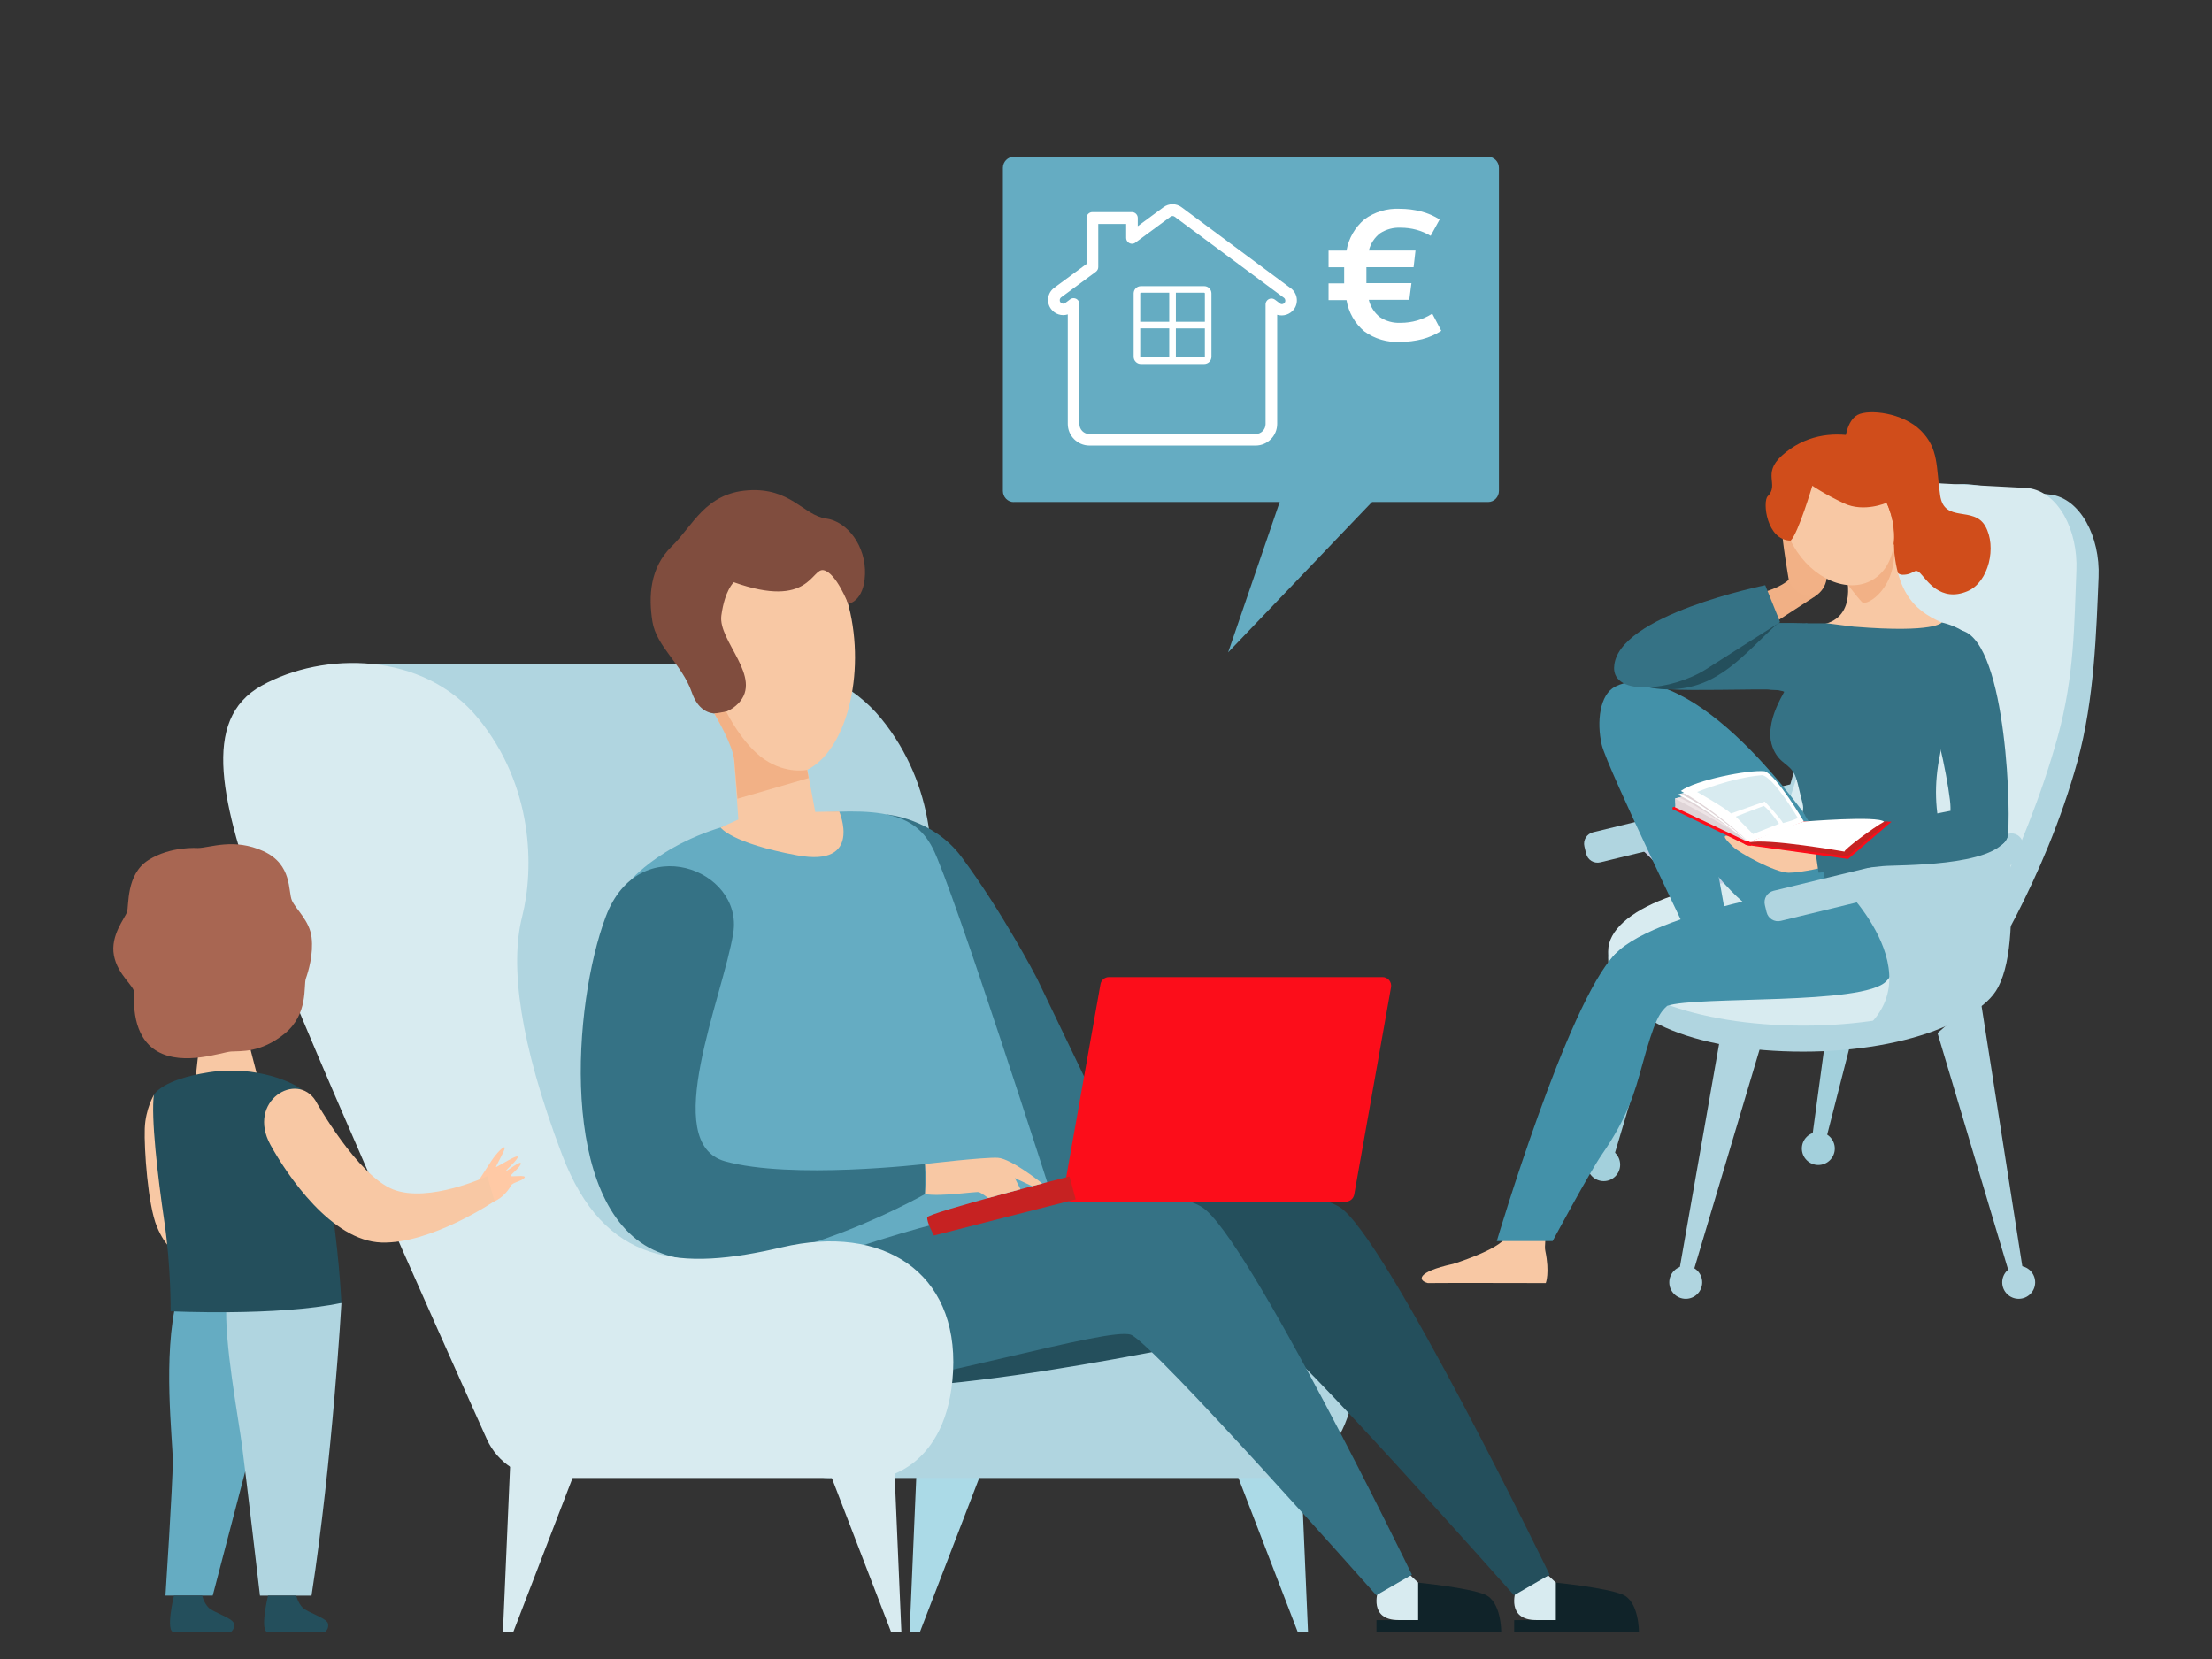 <svg viewBox="0 0 360 270" xmlns="http://www.w3.org/2000/svg"><rect x="0" y="0" width="360" height="270" fill="#333333" stroke="none"/><path d="m168.66 159.02 11.97 24.9-4.57 9.69s-5.38 2.05-5.65 1.36-10.41-30.21-10.32-30.85c.09-.65 8.57-5.1 8.57-5.1z" fill="#357285"/><path d="m149.21 238.37-1.17 27.25h1.67l10.46-27.18z" fill="#abdae7"/><path d="m211.71 238.37 1.17 27.25h-1.67l-10.46-27.18z" fill="#abdae7"/><path d="m53.72 108.11h67.64l9.99 112.02-43.8-9.37z" fill="#b0d5e0"/><path d="m135.07 240.54h73.75s11.03-1.29 11.85-17.38-11.42-24.02-27.83-20.17c-16.42 3.85-28.91 3.14-35.83-15.13-6.92-18.28-8.48-30.77-6.47-38.69s1.79-21.31-7.14-32.24-25.21-10.93-35.25-5.35-6.47 19.19 0 37.6c5.31 15.1 8.97 66.9 17.13 85.04 1.73 3.85 5.57 6.33 9.79 6.33z" fill="#b0d5e0"/><path d="m144.35 132.56s7.48.63 12.15 6.93c6.72 9.06 12.15 19.53 12.15 19.53l-7.35 6.66z" fill="#357285"/><path d="m102.7 143.2s7.27-8.59 23.17-10.26c15.89-1.67 22.59-1.45 25.94 5.13 3.34 6.58 19.58 57.29 19.58 57.29l-52.27 15.4-15.4-39.35z" fill="#65acc2"/><path d="m246.66 259.02s-1.55 4.64 3.34 4.64h9.7l-7.75-7.28z" fill="#d8ebf0"/><path d="m253.21 263.66v-6.09s8.12.81 10.85 1.94 2.67 6.12 2.67 6.12h-20.3v-1.96h6.78z" fill="#102329"/><path d="m141.52 210.76s-18.87 15.4-5.22 15.4c30.12 0 66.59-10.26 70.16-8.93 3.57 1.34 39.94 42.4 39.94 42.4l5.8-3.35s-26.77-55.11-34.14-59.8c-7.36-4.69-37.71-2.46-76.53 14.28z" fill="#244f5c"/><path d="m224.25 259.02s-1.54 4.64 3.34 4.64h9.7l-7.75-7.28z" fill="#d8ebf0"/><path d="m230.8 263.66v-6.09s8.12.81 10.85 1.94 2.67 6.12 2.67 6.12h-20.3v-1.96h6.78z" fill="#102329"/><path d="m119.12 210.76s3.57 16.29 17.18 15.4 44.18-10.26 47.75-8.93c3.57 1.34 39.94 42.4 39.94 42.4l5.8-3.35s-26.77-55.11-34.14-59.8c-7.36-4.69-37.71-2.46-76.53 14.28z" fill="#357285"/><path d="m138.77 101.83c1.71 11.29-2.42 23.07-9.56 24.15-7.13 1.08-14.57-8.95-16.28-20.24s2.96-19.56 10.09-20.64c7.14-1.08 14.04 5.44 15.75 16.72z" fill="#f8c8a4"/><path d="m119.42 94.77s-1.45 1.23-2.02 5.4 6.85 10.06 2.76 14.31c-2.11 2.19-5.99 2.78-7.57-1.8-1.59-4.58-5.76-7.44-6.41-11.53s-.41-8.75 3.11-12.19c3.52-3.43 5.48-8.67 12.43-9.16s9.08 4.09 12.68 4.58 6.54 4.58 6.38 9.08-2.74 4.81-2.74 4.81-1.92-4.98-3.96-5.47-2.21 6.38-14.64 1.96z" fill="#804d3e"/><path d="m131.25 124.49 1.43 7.65 3.9-.08s3.94 9.13-6.82 7.15c-10.76-1.99-12.48-4.53-12.48-4.53l2.89-1.31-.96-13.26 12.04 4.39z" fill="#f8c8a4"/><path d="m131.38 125.29s-3.34.76-6.96-1.69-6.23-7.79-6.23-7.79l-1.93.32s3.04 5.12 3.25 7.65.52 6.21.52 6.21l11.57-3.36-.23-1.34z" fill="#f2b186"/><path d="m83.03 238.37-1.18 27.25h1.68l10.46-27.18z" fill="#d8ebf0"/><path d="m145.53 238.37 1.17 27.25h-1.67l-10.46-27.18z" fill="#d8ebf0"/><path d="m150.56 189.44s-21.84 2.57-32.56-.44c-10.71-3.01-.33-26.77 1.34-37.15s-15.4-16.9-20.75-2.68c-5.36 14.22-7.7 46.85 7.7 54.22 15.4 7.36 44.27-9.06 44.27-9.06z" fill="#357285"/><path d="m89.01 240.54h54.25s11.03-1.29 11.85-17.38-11.42-24.02-27.83-20.17c-16.42 3.85-28.91 3.14-35.83-15.13-6.92-18.28-8.48-30.77-6.47-38.69s1.79-21.31-7.14-32.24-25.21-10.93-35.25-5.35-6.47 19.19 0 37.6c5.31 15.1 28.48 66.9 36.64 85.04 1.73 3.85 5.57 6.33 9.79 6.33z" fill="#d8ebf0"/><path d="m225.01 159.02h-44.53c-.68 0-1.26.49-1.38 1.16l-5.99 33.74c-.15.86.51 1.65 1.38 1.65h44.53c.68 0 1.26-.49 1.38-1.16l5.99-33.74c.15-.86-.51-1.65-1.38-1.65z" fill="#fc0d1a"/><path d="m175.07 195.2-23.08 5.88s-1.21-2.22-1.08-2.96c.14-.74 23.15-6.66 23.15-6.66z" fill="#c62222"/><path d="m150.56 189.44s9.62-1.14 11.84-1.01c2.22.14 7.22 4.18 7.22 4.18l-1.64.44-2.82-1.32.92 1.82-5.26 1.43s-1.05-.82-1.52-.96c-.47-.13-6.19.77-8.75.32.2-2.8 0-4.89 0-4.89z" fill="#f8c8a4"/><path d="m25.06 178.18s-1.38 2.25-1.5 5.49.51 12.46 1.97 15.95c1.46 3.5 2.99 4.07 2.99 4.07z" fill="#f8c8a4"/><path d="m42.27 230.45-7.65 29.23h-7.69s1.19-18.3 1.19-21.86-1.69-17.12.68-26.44 10.61-1.86 10.61-1.86l2.87 20.93z" fill="#65acc2"/><path d="m55.57 212.06s-1.44 25.38-4.87 47.63h-8.39s-2.26-19.4-2.91-24.32c-.65-4.91-2.94-17.03-2.55-23.31.38-6.27 18.73 0 18.73 0z" fill="#b0d5e0"/><path d="m32.33 170.96-.51 4.64 10.04-.58-1.39-5.36z" fill="#f8c8a4"/><path d="m32.19 138.02s-4.41-.35-8.06 1.97c-3.65 2.33-3.12 7.44-3.46 8.44-.33 1-2.73 3.79-2.13 7.04.6 3.26 3.39 4.98 3.32 6.18s-.46 7.06 3.79 9.48 10.43.11 11.96 0 4.78.29 8.71-2.9c3.92-3.19 3.06-7.84 3.46-8.97s1.26-3.99.93-6.71c-.33-2.73-2.53-4.52-3.19-5.98-.67-1.46.13-5.85-4.65-8.04s-8.65-.55-10.68-.51z" fill="#a86652"/><path d="m78.01 191.97s1.17-1.82 1.97-3.05c.81-1.23 2.08-2.54 2.16-2.12.08.43-1.57 3.14-1.4 3.14s3.52-2.16 3.52-1.65-2.07 2.25-1.91 2.29c.17.04 2.42-1.78 2.42-1.23s-1.7 1.82-1.65 2.03c.04.21 2.67-.25 2.24.3-.42.55-1.95.76-2.2 1.27s-1.27 1.98-2.67 2.54-2.48-3.51-2.48-3.51z" fill="#ffc9a5"/><path d="m25.06 178.18s1.19-2.48 8.98-3.67c7.8-1.19 14.07 1.82 15.09 2.88s2.14 3.79 2.14 3.79 3.46 14.94 4.3 30.87c-10.42 2.2-27.8 1.36-27.8 1.36s.08-7.12-1.02-14.58-2.2-17.1-1.7-20.66z" fill="#244f5c"/><path d="m51.39 179.2s6.76 12.09 12.58 14.38 15.33-2.16 15.33-2.16l1.19 4.06s-10.34 7-18.41 6.74c-8.08-.26-15.28-10.84-18.06-15.89-3.92-7.13 4.3-12.11 7.38-7.13z" fill="#f8c8a4"/><path d="m43.62 259.69s-1.44 5.94 0 5.94h9.24s.76-.53.51-1.43c-.25-.89-3.37-1.78-4.13-2.57s-1.03-1.94-1.03-1.94h-4.58z" fill="#244f5c"/><path d="m28.31 259.69s-1.44 5.94 0 5.94h9.24s.76-.53.51-1.43c-.25-.89-3.37-1.78-4.13-2.57s-1.03-1.94-1.03-1.94h-4.58z" fill="#244f5c"/><path d="m263.68 189.55c0 1.48-1.2 2.68-2.68 2.68s-2.68-1.2-2.68-2.68 1.2-2.68 2.68-2.68 2.68 1.2 2.68 2.68z" fill="#a3d0dc"/><path d="m263.4 135.48s16.53 9.4 5.91 21.08c7.16-.68 16.57 1.66 20.21-5.35 2.32-4.47 2.78-11.64 2.45-20.64-19 4.3-28.56 4.91-28.56 4.91z" fill="#c2cfe4"/><path d="m300.12 128.74c.25 1.03-.38 2.06-1.41 2.31l-38.26 9.29c-1.03.25-2.06-.38-2.31-1.41l-.28-1.17c-.25-1.03.38-2.06 1.41-2.31l38.26-9.29c1.03-.25 2.06.38 2.31 1.41z" fill="#b0d5e0"/><path d="m307.09 146.72-10.46 40.85-1.92-.87 5.69-41.96z" fill="#a3d0dc"/><path d="m267.26 152.74-7.1 36.81h2.1l12.1-40.58z" fill="#a3d0dc"/><path d="m325.21 158.1c0 7.2-14.21 13.05-31.74 13.05s-31.76-5.38-31.75-15.28c.01-9.52 14.22-10.81 31.75-10.81s31.74 5.84 31.74 13.05z" fill="#b0d5e0"/><path d="m325.21 154.79c0 6.7-14.21 12.13-31.74 12.13s-31.74-5.43-31.74-12.13 14.21-12.13 31.74-12.13 31.74 5.43 31.74 12.13z" fill="#d8ebf0"/><path d="m333.71 80.49c4.82.62 8.11 6.82 7.83 13.43-.36 8.56-.65 19.89-3.43 29.97-5.43 19.67-15.62 35.03-15.62 35.03l-37.92-4.84s6.39-27.52 13.28-47.58c4.37-12.73 10.65-20.67 14.66-24.77 2.15-2.21 5.25-3.27 8.35-2.87l12.84 1.64z" fill="#b0d5e0"/><path d="m330.1 79.44c4.88.62 8.11 6.82 7.83 13.43-.36 8.56-.28 17.03-3.06 27.11-5.43 19.67-15.98 37.89-15.98 37.89l-32.6-11.43s5.95-20.31 12.84-40.37c4.37-12.73 5.77-19.54 9.78-23.64 2.15-2.21 4.07-4.13 7.17-3.74l14.02.74z" fill="#d8ebf0"/><path d="m236.41 205.73c.09-.03 7.5-2.31 8.65-4.38 1 .29 3.64-1.43 4.56-1 .76.26.92.2 1.8.19.24 1.07-.1 2.17.07 3.01.76 3.61.08 5.27.08 5.27s-17.03-.04-19.19 0c-1.63-.42-1.88-1.79 4.03-3.1z" fill="#f8c8a4"/><path d="m295.77 135.44s-16.44-25.09-30.65-24.43c-2.58 8.26 14.93 36.89 22.76 38.18 13.14 1 14.15.12 14.15.12l-6.27-13.88z" fill="#4391a9"/><path d="m295.34 102.79s-.53-1.36-1.49-1.36-9.23-.45-18.42 1.36-12.21 3.61-12.21 5.14-.17 4.36 12.27 4.36 14.29-.42 15.35.63c1.05 1.05 4.5-10.13 4.5-10.13z" fill="#357285"/><path d="m300.27 71.72s.24-3.25 2.06-4.21 7.33-.38 10.29 2.57c2.95 2.95 2.47 5.95 3.14 10.54s5.42 1.65 7.34 5c1.91 3.35.57 9.11-2.86 10.58-4.46 1.91-6.7-1.88-7.7-2.89-1-1-.94.23-2.88.23s-2.52-4.4-3.09-7.08c-.58-2.68-3.82-15.5-6.3-14.74z" fill="#d04d1b"/><path d="m300.42 93.3s2.1 7.18-3.82 8.33c-3.45.67.85 4.21 4.3 4.21s14.5-1.87 16.55-3.92c-4.21-1.72-8.74-3.72-9.26-13.41-4.45 1.89-7.77 4.8-7.77 4.8z" fill="#f8c8a4"/><path d="m299.75 93.88s2.52 3.35 3.29 4.11c.77.77 5.95-2.41 5.16-9.49-3.18 1.64-8.44 5.37-8.44 5.37z" fill="#f2b186"/><path d="m284.51 97.09s4.96-1.09 6.6-2.74c1.65-1.65 3.16 0 3.16 0l1.07 2.74-6.09 3.96z" fill="#f1b085"/><path d="m291.55 95.24-.43-.89s-1.11-6.45-1.11-8.32 2.11-4.12 3.69-1.34 6.3 9.38 1.64 12.4c-2.79 0-3.79-1.85-3.79-1.85z" fill="#f2b186"/><path d="m320.6 145.2.07.07z" fill="#e8dbb7"/><path d="m262.9 111.73c3.75-1.86 6.47.55 7.66 1.74s2.67 3.19 5.04 10.89c2.92 9.45 6.18 30.29 6.18 30.29l-5.3 1.15s-14.94-30.86-15.8-34.59-.33-8.21 2.21-9.47z" fill="#4391a9"/><path d="m300.88 143.34s-33.19 4.79-38.65 12.72c-3.83 5.57 4.21 9.29 9.09 7.64 4.88-1.66 32.01-.04 35.69-4.03 3.88-4.19 5.14-15.36-6.14-16.33z" fill="#4391a9"/><path d="m306.39 80.53c3.08 5.35 2.33 11.56-1.67 13.86s-9.74-.17-12.82-5.52-2.33-11.56 1.67-13.86 9.74.17 12.82 5.52z" fill="#f8c8a4"/><path d="m263.23 107.93c-.33 3.03 5.07 4.32 8.52 4.26 7.98-.14 11.95-5.63 17.65-10.8 0 0-25.25-1.89-26.17 6.54z" fill="#244f5c"/><g fill="#357285"><path d="m262.69 108.58c-.19 4.82 9.44 3.84 14.98.33 5.53-3.51 12.04-7.66 12.04-7.66l-2.42-6.01s-24.26 4.86-24.59 13.33z"/><path d="m287.95 112.21 5.33-6.91-2.31 7.25s-1.38-.29-3.02-.33z"/><path d="m301.85 102.01-4.51-.57h-3.49s-2.07 8.65-3.39 11.01c-1.77 3.16-4.59 8.8.86 12.15.69 1.03.83 1.11 1.19 2.66.9 3.89 1.09 3.78.88 4.84.65 1.15 1.43 2.09 1.85 3.12 1.98 4.77.73 9.49 3.9 10.42 7.24 2.12 12.15 7.04 8.59 15.08 8.92-2.69 9.75-5.5 10.89-11.44 1.15-5.93-2-12.94-3.25-16.39-1.24-3.45-1.57-13.18-1.09-15s4.04-13.82 5.86-14.68c-1.66-1.4-4.12-1.9-4.12-1.9s-1.07 1.75-14.18.69z"/><path d="m290.01 121.72c1.47 1.35 6.24 1.49 9.03 1.49s11.99-.15 16.4-7.52c0 1.66 1.01 3.67.29 7.15-.99 4.77-.84 9.15.4 13.69.38 1.4-5.76-1.62-5.76-1.62s2.38-5.83.57-6.67-4.97-1-8.04-1c-2.86 0-9.67.71-10.37 0-.77-2.8-2.26-2.6-3.47-4.47-1.3-2.01-.88-4.22-.88-4.22s1.12 2.5 1.84 3.16z"/></g><path d="m297.43 141.01s-4.16 1.03-6.32 1.03-8.05-3.22-9.04-4.21-2.37-2.23-.23-1.71 15.18 1.43 16.17 2.43c.99.99-.59 2.47-.59 2.47z" fill="#f8c8a4"/><path d="m271.32 163.7c-1.19 1.13-1.97 2.03-4.07 9.7-1.18 4.31-2.32 8.39-6.55 14.5-2.01 2.9-8.01 14.08-8.01 14.08h-9.09s11.47-38.7 19.22-46.65c2.29-2.35 8.5 8.37 8.5 8.37z" fill="#4391a9"/><path d="m280.26 167.17-7.3 41.53h2.11l12.1-40.57z" fill="#b0d5e0"/><path d="m322.24 162.08 7.3 46.62h-2.1l-12.11-40.57z" fill="#b0d5e0"/><path d="m298.61 186.92c0 1.48-1.2 2.68-2.68 2.68s-2.68-1.2-2.68-2.68 1.2-2.68 2.68-2.68 2.68 1.2 2.68 2.68z" fill="#a3d0dc"/><path d="m277.03 208.7c0 1.48-1.2 2.68-2.68 2.68s-2.68-1.2-2.68-2.68 1.2-2.68 2.68-2.68 2.68 1.2 2.68 2.68z" fill="#b0d5e0"/><path d="m331.22 208.7c0 1.48-1.2 2.68-2.68 2.68s-2.68-1.2-2.68-2.68 1.2-2.68 2.68-2.68 2.68 1.2 2.68 2.68z" fill="#b0d5e0"/><path d="m300.14 144.52s17.72 17.39-1.88 26.14c7.16-.68 23.32-3.01 26.95-10.02 2.32-4.47 2.29-12.13 1.96-21.13-19 4.3-27.04 5-27.04 5z" fill="#b0d5e0"/><path d="m329.49 138.27c.25 1.03-.38 2.06-1.41 2.31l-38.26 9.29c-1.03.25-2.06-.38-2.31-1.41l-.28-1.17c-.25-1.03.38-2.06 1.41-2.31l38.26-9.29c1.03-.25 2.06.38 2.31 1.41z" fill="#b0d5e0"/><path d="m326.71 136.27-5.6-2.87-3.67-1.44s-20.14 3.78-22.11 5.75l.64 4.33s6.89-.73 10.46-1.08c2.41-.24 18.14.18 20.27-4.69z" fill="#357285"/><path d="m319.36 102.64c7.35 2.16 8.01 31.19 7.35 33.63-1.5 4.12-9.27-1.29-9.27-1.29v-3.59c0-2.3-2.17-13.49-3.32-14.64s-2.93-16.51 5.23-14.11z" fill="#357285"/><path d="m272.18 131.68 12.05 5.84 9.36-3.66-9.74-6.61-11.67 4.2z" fill="#fc0d1a"/><path d="m272.18 131.45 12.23 5.85 9.39-3.41-9.05-6.99z" fill="#fc0d1a"/><path d="m284.23 137.52 16.55 2.28 7.06-6.07-14.25-.02-9.18 3.59z" fill="#fc0d1a"/><path d="m284.41 137.3 16.29 2.07 6.65-5.64-13.76-.02z" fill="#c62222"/><path d="m286.88 127.68s-14.03 2.09-14.28 2.28c0 .94.1 1.11 0 1.42 0 0 10.85 5.14 12.01 5.72 6.98-3.44 2.28-9.42 2.28-9.42z" fill="#dfd4d7"/><path d="m293.59 133.71s12.05-1 13.04.02c-1.7.92-6.56 4.56-6.44 4.87 0 0-12.66-2.23-15.58-1.49 5.92-2.6 8.98-3.4 8.98-3.4z" fill="#fff"/><path d="m280.51 129.32-1.26-1.08-6.66 1.71s9.93 5.2 11.1 6.47c.16-1.96-3.18-7.1-3.18-7.1z" fill="#eee5e7"/><path d="m275.38 129.17s-1.36.36-2.15.62c4.23 1.85 10.4 6.47 11.51 7.3 4.05-2.25-8.9-7.57-9.36-7.91z" fill="#dfd4d7"/><path d="m288.21 126.99s-14.37 1.77-15.14 2.34c4.4 1.98 10.41 6.95 11.53 7.78 4.04-2.25 4.07-9.77 3.61-10.11z" fill="#fff"/><path d="m273.57 129.25s1.84.79 4.32 2.53c3.21 2.25 6.51 4.96 6.71 5.32.51-.2.39-.68.39-.68s-7.93-8.11-11.43-7.17z" fill="#dfd4d7"/><path d="m273.57 128.73s1.84 1.06 4.32 2.8c3.21 2.25 6.51 5.2 6.71 5.56 4.47-1.66 8.98-3.39 8.98-3.39s-4.4-7.51-6.38-8.18c-2.62-.28-11.28 1.45-13.64 3.2z" fill="#fff"/><path d="m282.5 132.9 2.8 2.84 4.23-1.67s-1.38-2.1-2.47-2.91c-1.93.71-4.57 1.75-4.57 1.75z" fill="#d8ebf0"/><path d="m276.2 128.89s4.49 2.53 5.52 3.5l5.49-1.94s2.55 2.68 2.97 3.5c2.39-.62 2.39-.87 2.39-.87s-3.98-6.71-5.81-6.92c-5.05.43-10.56 2.73-10.56 2.73z" fill="#d8ebf0"/><path d="m283.85 136.99s.16-.22.31-.18.61.17.69.29c.07.12.16.52.16.52s-1.2.03-1.16-.63z" fill="#fc0d1a"/><path d="m283.81 137s.16-.22.31-.18.61.17.69.29c.07.12.1.47.1.47s-1.14.08-1.09-.58z" fill="#fc0d1a"/><path d="m294.96 79.05s-2.28 7.7-3.52 8.93c-3.94 0-4.61-6.35-3.75-7.21 1.94-1.94-.99-3.64 2.32-6.63 3.67-3.3 8.05-3.88 12.03-3.13 6.23 1.17 13.51 10.34 6.16 17.69.47-3.63-1.15-6.88-1.15-6.88s-3.67 1.63-6.93.1c-3.25-1.53-5.17-2.87-5.17-2.87z" fill="#d04d1b"/><path d="m164.98 81.7h77.21c.97 0 1.76-.81 1.76-1.81v-52.56c0-1-.79-1.81-1.76-1.81h-77.21c-.97 0-1.76.81-1.76 1.81v52.57c0 1 .79 1.81 1.76 1.81z" fill="#65acc2"/><path d="m195.98 46.57h-10.3c-.65 0-1.18.53-1.18 1.18v10.31c0 .65.53 1.18 1.18 1.18h10.3c.65 0 1.18-.53 1.18-1.18v-10.31c0-.65-.53-1.18-1.18-1.18zm.11 1.18v4.62h-4.72v-4.73h4.61c.06 0 .11.05.11.11zm-10.41-.11h4.61v4.73h-4.72v-4.62c0-.06.05-.11.11-.11zm-.11 10.42v-4.62h4.72v4.72h-4.61c-.06 0-.11-.05-.11-.11s0 0 0 0zm10.41.11h-4.61v-4.72h4.72v4.62c0 .06-.05.11-.11.11s0 0 0 0z" fill="#fff"/><path d="m210.08 46.92s-17.79-13.2-17.79-13.2c-.87-.65-2.06-.65-2.93 0l-4.19 3.09v-1.34c0-.52-.43-.95-.95-.95h-6.44c-.52 0-.95.43-.95.95v7.49l-5.26 3.88c-1.1.81-1.33 2.35-.52 3.44.63.85 1.72 1.21 2.73.89v17.81c0 1.95 1.58 3.52 3.52 3.53h27.04c1.95 0 3.52-1.58 3.52-3.53v-17.75c1 .3 2.08-.05 2.72-.88.81-1.09.58-2.63-.51-3.45zm-1.01 2.32c-.13.24-.43.33-.67.21-.04-.02-.08-.05-.12-.09l-.79-.59c-.42-.31-1.02-.22-1.33.2-.12.16-.19.36-.19.57v19.47c0 .9-.73 1.63-1.63 1.63h-27.04c-.9 0-1.63-.73-1.63-1.63v-19.53c0-.52-.43-.95-.95-.95-.2 0-.4.06-.56.19l-.79.59c-.25.19-.6.13-.79-.12s-.13-.6.12-.79 5.65-4.17 5.65-4.17c.24-.18.39-.46.39-.76v-7.02h4.54v2.27c0 .52.43.95.95.95.2 0 .4-.06.56-.19l5.71-4.21c.2-.15.47-.15.67 0l17.79 13.2c.25.19.3.54.12.79z" fill="#fff"/><path d="m233.09 51.05c-.77.49-1.6.87-2.47 1.12s-1.77.37-2.67.37c-1.19.06-2.38-.26-3.37-.92-.9-.71-1.54-1.71-1.81-2.82h6.59l.35-2.72h-7.33c-.01-.15-.01-.31 0-.46v-1.67c-.01-.15-.01-.31 0-.46h7.68l.31-2.72h-7.59c.27-1.12.92-2.11 1.83-2.81 1-.65 2.18-.96 3.37-.9.85 0 1.7.11 2.52.33s1.61.56 2.34.99l1.46-2.66c-.93-.59-1.94-1.03-3.01-1.3-1.14-.3-2.31-.44-3.48-.44-2.05-.1-4.08.5-5.74 1.71-1.55 1.3-2.58 3.1-2.93 5.09h-2.92v2.72h2.54c-.01.15-.01.31 0 .46v1.7c-.01.15-.01.31 0 .46h-2.54v2.72h2.92c.33 1.99 1.36 3.8 2.91 5.1 1.67 1.21 3.71 1.81 5.77 1.71 1.24 0 2.47-.15 3.66-.45 1.1-.29 2.14-.75 3.09-1.36l-1.46-2.78z" fill="#fff"/><path d="m209.65 77.67-9.77 28.5 27.26-28.5z" fill="#65acc2"/></svg>